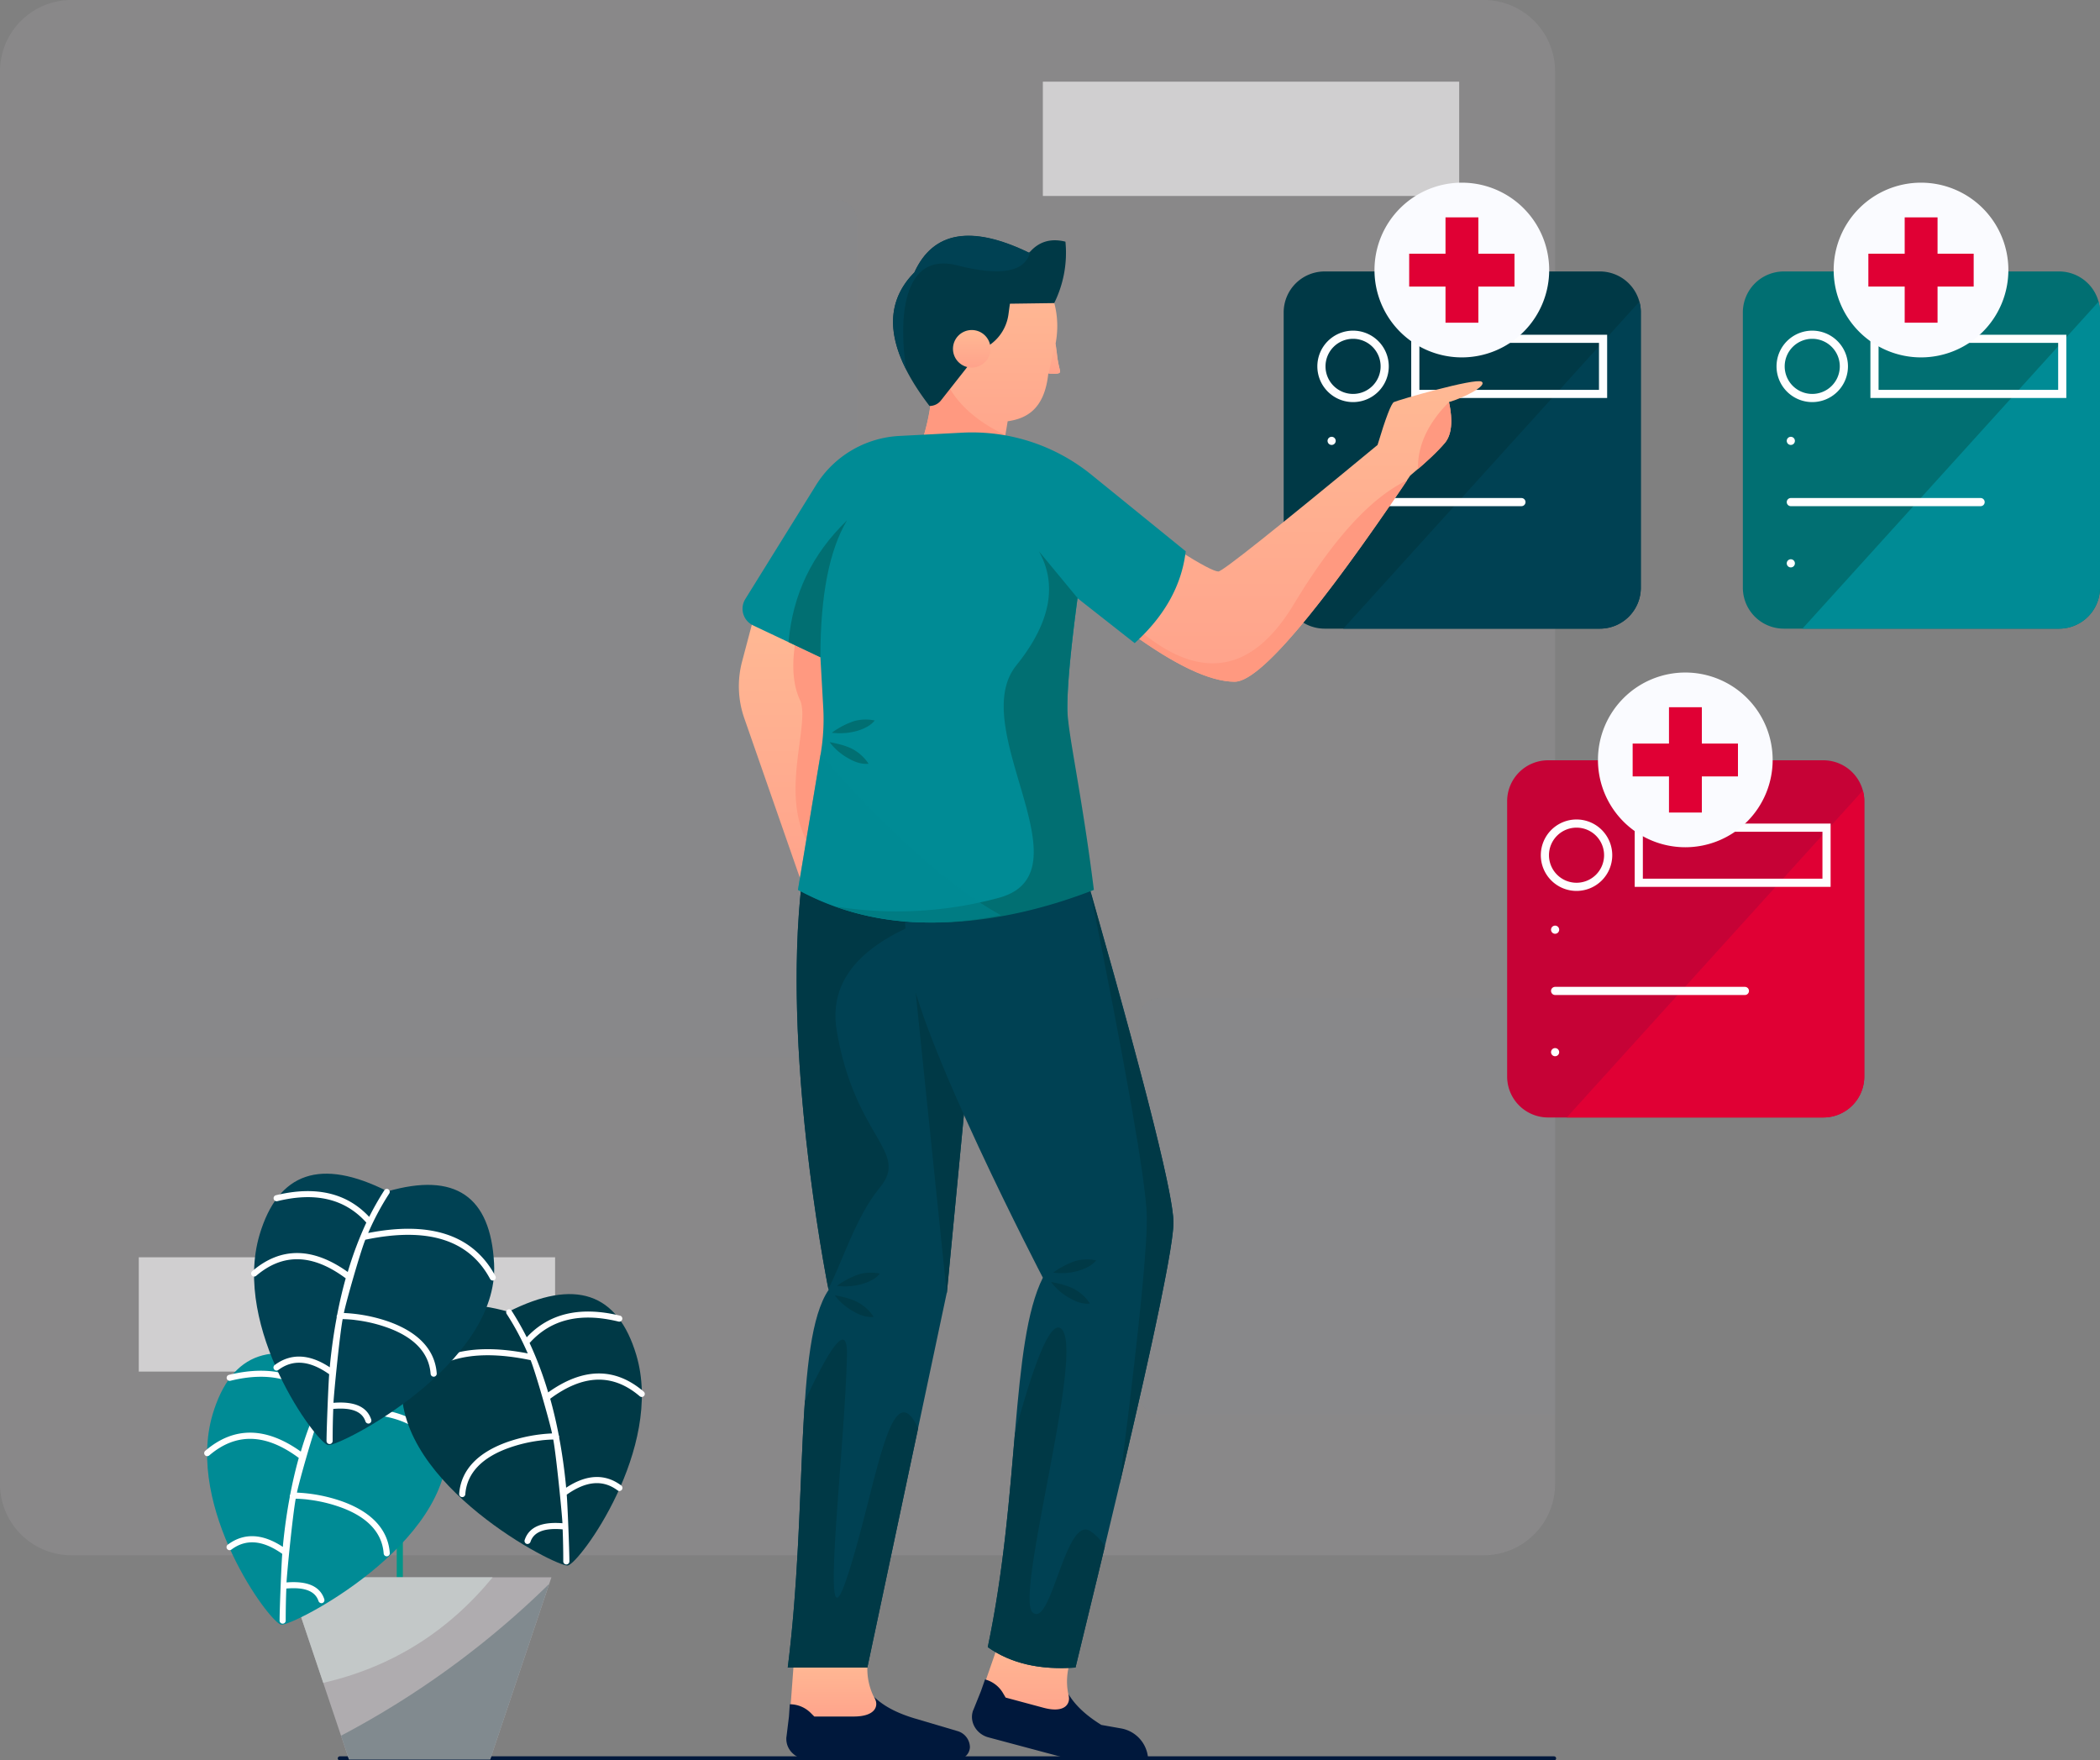 <svg id="Layer_1" data-name="Layer 1" xmlns="http://www.w3.org/2000/svg" xmlns:xlink="http://www.w3.org/1999/xlink" viewBox="0 0 1029 862.5"><rect x="0" y="0" width="1029" height="862.5" fill="#808080" stroke="none"/><defs><style>.cls-1,.cls-25{fill:#afacaf;}.cls-1,.cls-10,.cls-11,.cls-12,.cls-14,.cls-15,.cls-16,.cls-17,.cls-18,.cls-2,.cls-22,.cls-23,.cls-25,.cls-26,.cls-27,.cls-3,.cls-4,.cls-5,.cls-7,.cls-8,.cls-9{fill-rule:evenodd;}.cls-1,.cls-2,.cls-22,.cls-3{isolation:isolate;}.cls-1{opacity:0.2;}.cls-2,.cls-27{fill:#818a8f;}.cls-2{opacity:0.15;}.cls-28,.cls-3{fill:#fff;}.cls-3{opacity:0.6;}.cls-20,.cls-4{fill:#003946;}.cls-5{fill:#004153;}.cls-19,.cls-24,.cls-6{fill:none;}.cls-6{stroke:#fefeff;stroke-width:4px;}.cls-19,.cls-6{stroke-linecap:round;}.cls-21,.cls-7{fill:#016f72;}.cls-22,.cls-8{fill:#008b95;}.cls-9{fill:#c60236;}.cls-10{fill:#e00034;}.cls-11{fill:url(#linear-gradient);}.cls-12{fill:#ff9980;}.cls-13{fill:url(#linear-gradient-2);}.cls-14{fill:url(#linear-gradient-3);}.cls-15{fill:url(#linear-gradient-4);}.cls-16{fill:url(#linear-gradient-5);}.cls-17{fill:#00183c;}.cls-18{fill:url(#linear-gradient-6);}.cls-19{stroke:#00183c;stroke-width:2px;}.cls-22{opacity:0.5;}.cls-23{fill:url(#linear-gradient-7);}.cls-24{stroke:#009589;stroke-width:3px;}.cls-26{fill:#c3c8c8;}.cls-29{fill:#fafbff;}</style><linearGradient id="linear-gradient" x1="767.07" y1="893" x2="767.07" y2="803.1" gradientTransform="matrix(1, 0, 0, -1, 0, 1200)" gradientUnits="userSpaceOnUse"><stop offset="0" stop-color="#ffb994"/><stop offset="1" stop-color="#ffa28b"/></linearGradient><linearGradient id="linear-gradient-2" x1="762.16" y1="869.3" x2="762.16" y2="850.85" xlink:href="#linear-gradient"/><linearGradient id="linear-gradient-3" x1="926.24" y1="844.24" x2="926.24" y2="697" xlink:href="#linear-gradient"/><linearGradient id="linear-gradient-4" x1="678.02" y1="731" x2="678.02" y2="595" xlink:href="#linear-gradient"/><linearGradient id="linear-gradient-5" x1="696.46" y1="217" x2="696.46" y2="187" xlink:href="#linear-gradient"/><linearGradient id="linear-gradient-6" x1="789.47" y1="227.98" x2="789.47" y2="187.38" xlink:href="#linear-gradient"/><linearGradient id="linear-gradient-7" x1="807.95" y1="869.37" x2="802.24" y2="848.02" xlink:href="#linear-gradient"/></defs><path class="cls-1" d="M321,169h692a35,35,0,0,1,35,35V896a35,35,0,0,1-35,35H321a35,35,0,0,1-35-35V204A35,35,0,0,1,321,169Z" transform="translate(-286 -169)"/><path class="cls-2" d="M286,267H696a10,10,0,0,1,10,10V677a10,10,0,0,1-10,10H286Z" transform="translate(-286 -169)"/><path class="cls-2" d="M854,658h194V862H854a10,10,0,0,1-10-10V668A10,10,0,0,1,854,658Z" transform="translate(-286 -169)"/><path class="cls-3" d="M797,209h204v56H797Z" transform="translate(-286 -169)"/><path class="cls-3" d="M354,785H558v56H354Z" transform="translate(-286 -169)"/><path class="cls-4" d="M935,302h135a20.06,20.06,0,0,1,20,20V457a20.06,20.06,0,0,1-20,20H935a20.06,20.06,0,0,1-20-20V322A20.06,20.06,0,0,1,935,302Z" transform="translate(-286 -169)"/><path class="cls-5" d="M1090,322V457a20.06,20.06,0,0,1-20,20H944.2l145.1-160.2A17.66,17.66,0,0,1,1090,322Z" transform="translate(-286 -169)"/><path class="cls-6" d="M938.5,415h93m-93-30h0Zm0,60h0Z" transform="translate(-286 -169)"/><path class="cls-6" d="M949,364a15.5,15.5,0,1,0-15.5-15.5A15.5,15.5,0,0,0,949,364Z" transform="translate(-286 -169)"/><path class="cls-6" d="M1071.5,335h-92v27h92Z" transform="translate(-286 -169)"/><path class="cls-7" d="M1160,302h135a20.06,20.06,0,0,1,20,20V457a20.06,20.06,0,0,1-20,20H1160a20.06,20.06,0,0,1-20-20V322A20.06,20.06,0,0,1,1160,302Z" transform="translate(-286 -169)"/><path class="cls-8" d="M1315,322V457a20.06,20.06,0,0,1-20,20H1169.2l145.1-160.2A17.66,17.66,0,0,1,1315,322Z" transform="translate(-286 -169)"/><path class="cls-6" d="M1163.5,415h93m-93-30h0Zm0,60h0Z" transform="translate(-286 -169)"/><path class="cls-6" d="M1174,364a15.5,15.5,0,1,0-15.5-15.5A15.5,15.5,0,0,0,1174,364Z" transform="translate(-286 -169)"/><path class="cls-6" d="M1296.5,335h-92v27h92Z" transform="translate(-286 -169)"/><path class="cls-9" d="M1044.5,541.5h135a20.06,20.06,0,0,1,20,20v135a20.06,20.06,0,0,1-20,20h-135a20.06,20.06,0,0,1-20-20v-135A20.06,20.06,0,0,1,1044.5,541.5Z" transform="translate(-286 -169)"/><path class="cls-10" d="M1199.5,561.5v135a20.06,20.06,0,0,1-20,20H1053.7l145.1-160.2A17.66,17.66,0,0,1,1199.5,561.5Z" transform="translate(-286 -169)"/><path class="cls-6" d="M1048,654.5h93m-93-30h0Zm0,60h0Z" transform="translate(-286 -169)"/><path class="cls-6" d="M1058.5,603.5A15.5,15.5,0,1,0,1043,588,15.5,15.5,0,0,0,1058.5,603.5Z" transform="translate(-286 -169)"/><path class="cls-6" d="M1181,574.5h-92v27h92Z" transform="translate(-286 -169)"/><path class="cls-11" d="M798.26,307a43.28,43.28,0,0,1,5.8,21.8,48,48,0,0,1-.8,8.5l.2,1.7.2,1.6.2,1.4a51.15,51.15,0,0,0,1.4,7.9l.1.5c.4,1.5-.2,2-5.7,1.6-1.9,18.5-11.8,22.2-19.9,23.4l-3.6,21.5h-42.7c4.6-11.1,7.4-21.1,8.5-30-8.8-7.9-7.9-18.2-9.3-18.6h-.3a5.48,5.48,0,0,1-2-.8c-6.8-4.5,8.8-18.8,16.8-18.8,6.2,0,9.4,3,9.5,9.1,5.5-2.1,8-5.6,6.9-10.1C766.56,309.5,790.36,320.7,798.26,307Z" transform="translate(-286 -169)"/><path class="cls-12" d="M748,352q6.6,18.75,30.7,30.2l-2.5,14.7h-35.8l-5.8-2.7a115.12,115.12,0,0,0,7.5-27.3,23.15,23.15,0,0,1-4.6-5.6Z" transform="translate(-286 -169)"/><path class="cls-4" d="M802.56,317.5a55.48,55.48,0,0,0,5.5-30.1c-7.3-1.8-13.2,0-17.8,5.5q-42.45-20.55-56.2,9.6-24.15,24.3,7.4,65.4a7.06,7.06,0,0,0,5.6-2.7l19.6-24.9a21.75,21.75,0,0,0,13.5-17.4l.7-5.1Z" transform="translate(-286 -169)"/><path class="cls-13" d="M762.16,349.1a9.2,9.2,0,1,0-9.2-9.2A9.2,9.2,0,0,0,762.16,349.1Z" transform="translate(-286 -169)"/><path class="cls-5" d="M734.06,302.4q13.8-30.15,56.2-9.6l.6-.6c-2.4,10.1-14.3,12.3-35.9,6.8-27.3-7-28.6,27.6-24.9,51.1C720.26,330.9,721.66,315,734.06,302.4Z" transform="translate(-286 -169)"/><path class="cls-14" d="M864,439c10.7,6.7,17,10,19,10s28-20.7,78-62c4-13.3,6.7-20.3,8-21,2-1,40-12,43-10s-9,8-16,10c2,9.3,1.3,16-2,20s-9,9.3-17,16q-67.95,101-86,101t-51-24Z" transform="translate(-286 -169)"/><path class="cls-12" d="M891,503q-18,0-51-24l1.9-3.2C873,503.2,899.1,499.7,920,465q28.95-48,55.5-60.7l-2.6,3.9Q908.4,503,891,503ZM995.5,366.5l.5-.5c2,9.3,1.3,16-2,20a127.81,127.81,0,0,1-13.2,12.8C980.6,387.5,985.5,376.7,995.5,366.5Z" transform="translate(-286 -169)"/><path class="cls-15" d="M656,469l-6.4,24.2a47.39,47.39,0,0,0,1,27.4L680,605l28-23L688,482Z" transform="translate(-286 -169)"/><path class="cls-12" d="M676.9,477.5,688,482l20,100-14.9,12.2A14.8,14.8,0,0,1,690,592c-27-24-6-67-12-80-3.9-8.4-4.3-19.6-1.3-33.5Z" transform="translate(-286 -169)"/><path class="cls-16" d="M711,986a31,31,0,0,0,3,14c2,4,4,8.3,6,13l-47-3,2-27Z" transform="translate(-286 -169)"/><path class="cls-17" d="M714.35,1000.4c4.5,4.4,10.91,7.8,19.41,10.4l21.29,6.3a8.38,8.38,0,0,1,6.21,7.9,6.25,6.25,0,0,1-6.41,6H682c-5.91,0-10.7-4.5-10.7-10a5.4,5.4,0,0,1,.09-1.2l1.2-9.8.41-6a14.46,14.46,0,0,1,10.2,4.2l1.8,1.8h19.3C714.76,1010,717,1005,714.35,1000.4Z" transform="translate(-286 -169)"/><path class="cls-18" d="M810.07,984.22a30.61,30.61,0,0,0-.7,14.3q1.35,6.6,2.4,14.1l-44.6-15,8.9-25.6Z" transform="translate(-286 -169)"/><path class="cls-17" d="M768.67,991.82a14.51,14.51,0,0,1,8.8,6.7l1.3,2.2,18.6,5c10.1,2.7,13.5-1.6,12.2-6.7,3.2,5.4,8.5,10.4,16.1,15.1l9.6,1.7a16.06,16.06,0,0,1,13.3,14.9v.3h-37.8l-40.4-10.8c-5.7-1.5-9.2-7.1-7.8-12.4a4.87,4.87,0,0,1,.4-1.1l3.7-9.2Z" transform="translate(-286 -169)"/><path class="cls-19" d="M452.5,1030.5h595" transform="translate(-286 -169)"/><path class="cls-5" d="M786,590,759,708l-9,94L711,986H672c10-79,3-160,20-185,0,0-29-143-8-229l68,11Z" transform="translate(-286 -169)"/><path class="cls-4" d="M681,586.5,783.3,602l-1.5,6.4Q687.9,626.1,696,674c8.9,52.5,35.5,58.9,21.4,76.5l-.4.5c-11.6,14-18.5,36.9-25.1,49.4l-.6-2.9C687.3,776.1,667.5,664.5,681,586.5Z" transform="translate(-286 -169)"/><path class="cls-4" d="M733,639l33.5,36.2L759,708l-9,94-.1.6Z" transform="translate(-286 -169)"/><path class="cls-5" d="M809,566q52.05,180,52,202T813,986c-17.3,1.3-31.7-2-43-10,16-76,11-149,27-181,0,0-62-119-66-156q-4.05-37.05,0-63Z" transform="translate(-286 -169)"/><path class="cls-20" d="M801,797.1c5,.9,9,2.1,11.8,3.7a21.74,21.74,0,0,1,7.3,6.9c-2.9.3-6.1-.5-9.6-2.5A29.16,29.16,0,0,1,801,797.1Zm22.1-10.6c-1.8,2.3-4.7,3.9-8.6,5.1a30.06,30.06,0,0,1-12.4.9,39.65,39.65,0,0,1,10.9-5.7A21.46,21.46,0,0,1,823.1,786.5ZM695,803.6c5,.9,9,2.1,11.8,3.7a21.74,21.74,0,0,1,7.3,6.9c-2.9.3-6.1-.5-9.6-2.5A29.16,29.16,0,0,1,695,803.6ZM717.1,793c-1.8,2.3-4.7,3.9-8.6,5.1a31.86,31.86,0,0,1-12.4.9,39.65,39.65,0,0,1,10.9-5.7A21.41,21.41,0,0,1,717.1,793Z" transform="translate(-286 -169)"/><path class="cls-8" d="M677,605q58.95,31.95,141,0l-1-8.4q-7.8-63.9-8-80.2v-.3c0-11.3,1.7-29.3,5-54l28,22q22.05-20,25-45l-46.2-37.5A92.84,92.84,0,0,0,757.2,381l-30.7,1.6a51.23,51.23,0,0,0-40.6,24l-34.7,55.9a9,9,0,0,0,2.9,12.4c.3.2.6.3.9.5L688,491l1.4,24.9a101.24,101.24,0,0,1-1.2,22Z" transform="translate(-286 -169)"/><path class="cls-21" d="M692.5,532.6c5,.9,9,2.1,11.8,3.7a21.74,21.74,0,0,1,7.3,6.9c-2.9.3-6.1-.5-9.6-2.5A29.16,29.16,0,0,1,692.5,532.6ZM714.6,522c-1.8,2.3-4.7,3.9-8.6,5.1a31.86,31.86,0,0,1-12.4.9,39.65,39.65,0,0,1,10.9-5.7A21.41,21.41,0,0,1,714.6,522Z" transform="translate(-286 -169)"/><path class="cls-7" d="M795,439l19,23-.4,2.9c-3,22.9-4.6,39.8-4.6,50.7v.4c0,11.3,7,41,13,89-46.5,18.1-91.4,20.9-126.8,8.1A191,191,0,0,0,775,609c46-12-16-83,9-114q24.75-30.75,11.3-55.5Z" transform="translate(-286 -169)"/><path class="cls-7" d="M701,424q-12.9,21.75-13,66v1l-15.6-7.4C674.4,460.3,683.9,440.5,701,424Z" transform="translate(-286 -169)"/><path class="cls-4" d="M861,768q0,16.35-26.4,128.2l1.6-12.9q12.45-98.85,11.7-119.3-.9-25.5-27.7-158.5l3.2,11.2Q861.05,749.3,861,768Z" transform="translate(-286 -169)"/><path class="cls-4" d="M701,833c-1,47-14,151,0,109s21-102.6,34.9-73.3L711,986H672c5.9-46.9,5.9-94.4,8.4-130.6l1.1-2.3C692.8,829.1,701.4,816.1,701,833Zm105-13c12,10-23,131-14,139s16-47,28-40a24.48,24.48,0,0,1,7.4,7.6l-3.6,14.9c-3.4,14-7,28.8-10.8,44.5-17.3,1.3-31.7-2-43-10,7.8-37,10.6-73.3,13.3-104.5l.9-3.5C791.9,839.9,800.4,815.3,806,820Z" transform="translate(-286 -169)"/><path class="cls-22" d="M776.4,617.4l-1.1.2q-54.75,10.65-97.5-12.2l-.8-.4,11-66.2,2.1,2.3Q740.5,597.65,776.4,617.4Z" transform="translate(-286 -169)"/><path class="cls-23" d="M803.2,337.5l.2,1.4.2,1.6.2,1.4a51.15,51.15,0,0,0,1.4,7.9l.1.5c.4,1.5-.2,2-5.4,1.7A142.21,142.21,0,0,1,803.2,337.5Z" transform="translate(-286 -169)"/><path class="cls-24" d="M481.9,956V866m19.5,90v0Zm-9.5,0v0Z" transform="translate(-286 -169)"/><path class="cls-25" d="M427,941.8H556.2l-30,89.2H457Z" transform="translate(-286 -169)"/><path class="cls-26" d="M444.4,993.5,427,941.8H527.4Q494.4,982,444.4,993.5Z" transform="translate(-286 -169)"/><path class="cls-27" d="M555.1,945l-28.9,86H457l-3.9-11.6A435.56,435.56,0,0,0,555.1,945Z" transform="translate(-286 -169)"/><path class="cls-8" d="M452.9,840.7q-49-24.75-62.7,21.2c-13.6,45.9,28,102.3,33.6,103.1s83.9-39.4,81.3-88.9Q502.55,826.45,452.9,840.7Z" transform="translate(-286 -169)"/><path class="cls-28" d="M453.3,839.7a1.48,1.48,0,0,1,.4,2.1,130.54,130.54,0,0,0-10.3,19.3c30.7-6,51.6,1,62.4,21.2a1.48,1.48,0,0,1-2.6,1.4c-10.3-19.3-30.6-25.7-61.2-19.3-2.3,5.6-9.4,30.3-10.5,35.9a76.88,76.88,0,0,1,21.9,4.2c13.8,4.9,22.7,13.2,23.6,25.4a1.5,1.5,0,1,1-3,.2c-.8-10.8-8.8-18.3-21.6-22.8a71.6,71.6,0,0,0-14.9-3.5l-.7-.1-.8-.1c-2.1-.2-4-.3-5.1-.3-1.5,8.1-4.3,36.5-4.5,41,10.1-.8,16.4,1.8,18.5,8.2a1.53,1.53,0,0,1-.9,1.9,1.57,1.57,0,0,1-1.9-.9c-1.6-4.9-6.7-7-15.8-6.2-.2,5.1-.3,10.3-.3,15.7a1.5,1.5,0,0,1-3,0c0-5.5.9-27.9,1.3-32.7-9.6-6.8-17.8-7.4-24.9-2.1a1.5,1.5,0,0,1-1.8-2.4c7.9-5.9,17-5.5,27,1.1l.1-1.3c.8-8.1,1.9-15.8,3.3-23.2a1.72,1.72,0,0,1,.2-1.2c1.2-6.2,2.6-12.2,4.2-17.9-16.3-12.1-30.8-12.4-43.9-1.2a1.49,1.49,0,0,1-1.9-2.3c14-12,29.7-11.8,46.8.4a176.31,176.31,0,0,1,9.1-24.2c-10.4-11.6-24.8-15.1-43.6-10.5a1.49,1.49,0,0,1-.7-2.9c19.4-4.7,34.7-1.2,45.7,10.6a146.87,146.87,0,0,1,7.4-13A1.46,1.46,0,0,1,453.3,839.7Z" transform="translate(-286 -169)"/><path class="cls-4" d="M535.1,811.7q49-24.75,62.7,21.2c13.6,45.9-28,102.3-33.6,103.1s-83.9-39.4-81.3-88.9Q485.45,797.45,535.1,811.7Z" transform="translate(-286 -169)"/><path class="cls-28" d="M534.7,810.7a1.48,1.48,0,0,0-.4,2.1,130.54,130.54,0,0,1,10.3,19.3c-30.7-6-51.6,1-62.4,21.2a1.48,1.48,0,1,0,2.6,1.4c10.3-19.3,30.6-25.7,61.2-19.3,2.3,5.6,9.4,30.3,10.5,35.9a76.88,76.88,0,0,0-21.9,4.2c-13.8,4.9-22.7,13.2-23.6,25.4a1.5,1.5,0,0,0,3,.2c.8-10.8,8.8-18.3,21.6-22.8a71.6,71.6,0,0,1,14.9-3.5l.7-.1.8-.1c2.1-.2,4-.3,5.1-.3,1.5,8.1,4.3,36.5,4.5,41-10.1-.8-16.4,1.8-18.5,8.2a1.53,1.53,0,0,0,.9,1.9,1.57,1.57,0,0,0,1.9-.9c1.6-4.9,6.7-7,15.8-6.2.2,5.1.3,10.3.3,15.7a1.5,1.5,0,0,0,3,0c0-5.5-.9-27.9-1.3-32.7,9.6-6.8,17.8-7.4,24.9-2.1a1.5,1.5,0,0,0,1.8-2.4c-7.9-5.9-17-5.5-27,1.1l-.1-1.3c-.8-8.1-1.9-15.8-3.3-23.2a1.72,1.72,0,0,0-.2-1.2c-1.2-6.2-2.6-12.2-4.2-17.9,16.3-12.1,30.8-12.4,43.9-1.2a1.49,1.49,0,1,0,1.9-2.3c-14-12-29.7-11.8-46.8.4a176.31,176.31,0,0,0-9.1-24.2c10.4-11.6,24.8-15.1,43.6-10.5a1.49,1.49,0,1,0,.7-2.9c-19.4-4.7-34.7-1.2-45.7,10.6a146.87,146.87,0,0,0-7.4-13A1.46,1.46,0,0,0,534.7,810.7Z" transform="translate(-286 -169)"/><path class="cls-5" d="M475.9,752.7q-49-24.75-62.7,21.2c-13.6,45.9,28,102.3,33.6,103.1s83.9-39.4,81.3-88.9Q525.55,738.45,475.9,752.7Z" transform="translate(-286 -169)"/><path class="cls-28" d="M476.3,751.7a1.48,1.48,0,0,1,.4,2.1,130.54,130.54,0,0,0-10.3,19.3c30.7-6,51.6,1,62.4,21.2a1.48,1.48,0,0,1-2.6,1.4c-10.3-19.3-30.6-25.7-61.2-19.3-2.3,5.6-9.4,30.3-10.5,35.9a76.88,76.88,0,0,1,21.9,4.2c13.8,4.9,22.7,13.2,23.6,25.4a1.5,1.5,0,1,1-3,.2c-.8-10.8-8.8-18.3-21.6-22.8a71.6,71.6,0,0,0-14.9-3.5l-.7-.1-.8-.1c-2.1-.2-4-.3-5.1-.3-1.5,8.1-4.3,36.5-4.5,41,10.1-.8,16.4,1.8,18.5,8.2a1.53,1.53,0,0,1-.9,1.9,1.57,1.57,0,0,1-1.9-.9c-1.6-4.9-6.7-7-15.8-6.2-.2,5.1-.3,10.3-.3,15.7a1.5,1.5,0,0,1-3,0c0-5.5.9-27.9,1.3-32.7-9.6-6.8-17.8-7.4-24.9-2.1a1.5,1.5,0,0,1-1.8-2.4c7.9-5.9,17-5.5,27,1.1l.1-1.3c.8-8.1,1.9-15.8,3.3-23.2a1.72,1.72,0,0,1,.2-1.2c1.2-6.2,2.6-12.2,4.2-17.9-16.3-12.1-30.8-12.4-43.9-1.2a1.49,1.49,0,0,1-1.9-2.3c14-12,29.7-11.8,46.8.4a176.31,176.31,0,0,1,9.1-24.2c-10.4-11.6-24.8-15.1-43.6-10.5a1.49,1.49,0,0,1-.7-2.9c19.4-4.7,34.7-1.2,45.7,10.6a146.87,146.87,0,0,1,7.4-13A1.46,1.46,0,0,1,476.3,751.7Z" transform="translate(-286 -169)"/><path class="cls-29" d="M1002.3,344.1a42.8,42.8,0,1,0-42.8-42.8A42.8,42.8,0,0,0,1002.3,344.1Z" transform="translate(-286 -169)"/><path class="cls-10" d="M1010.4,275.5v17.8h17.7v16.1h-17.7v17.7H994.3V309.4H976.5V293.3h17.8V275.5Z" transform="translate(-286 -169)"/><path class="cls-29" d="M1227.3,344.1a42.8,42.8,0,1,0-42.8-42.8A42.8,42.8,0,0,0,1227.3,344.1Z" transform="translate(-286 -169)"/><path class="cls-10" d="M1235.4,275.5v17.8h17.7v16.1h-17.7v17.7h-16.1V309.4h-17.8V293.3h17.8V275.5Z" transform="translate(-286 -169)"/><path class="cls-29" d="M1111.8,584.1a42.8,42.8,0,1,0-42.8-42.8A42.8,42.8,0,0,0,1111.8,584.1Z" transform="translate(-286 -169)"/><path class="cls-10" d="M1119.9,515.5v17.8h17.7v16.1h-17.7v17.7h-16.1V549.4H1086V533.3h17.8V515.5Z" transform="translate(-286 -169)"/></svg>